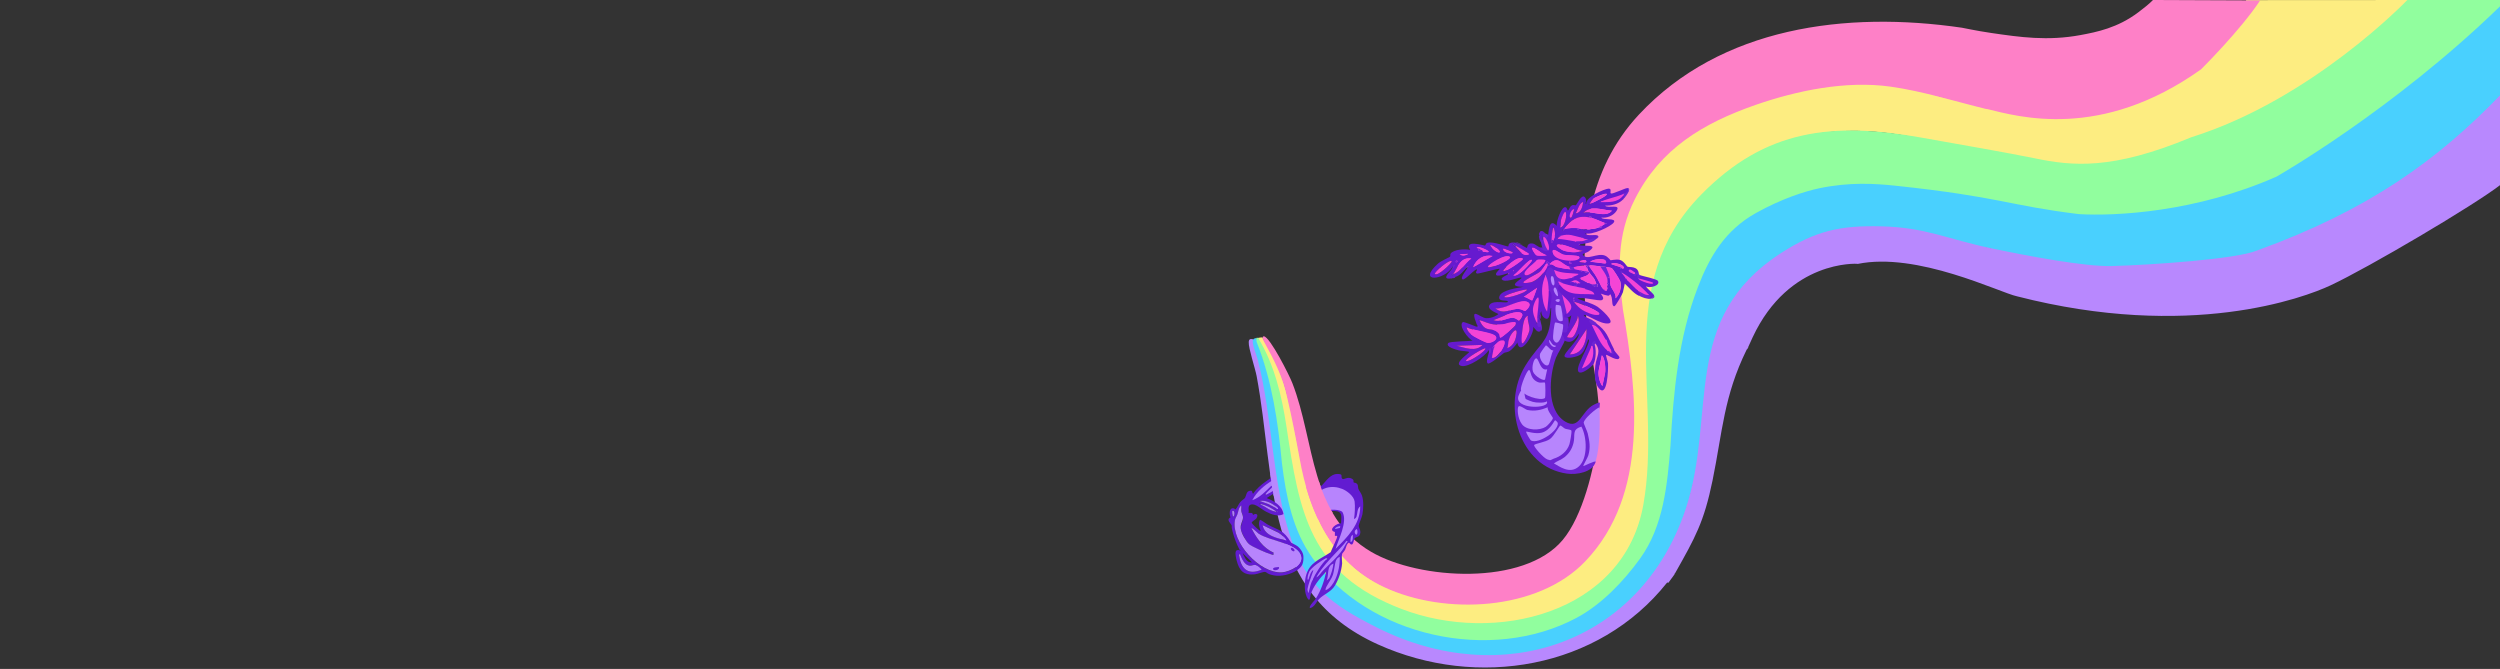 <?xml version="1.0" encoding="UTF-8"?>
<svg id="Layer_1" data-name="Layer 1" xmlns="http://www.w3.org/2000/svg" viewBox="0 0 2623.45 701.97">
  <rect x="0" y="0" width="2623.45" height="701.97" fill="#333333" stroke="none"/>
  <defs>
    <style>
      .cls-1 {
        fill: #d5b8fe;
      }

      .cls-2 {
        fill: #f544d6;
      }

      .cls-3 {
        fill: #fded81;
      }

      .cls-4 {
        fill: #91fe9e;
      }

      .cls-5 {
        fill: #621bd1;
      }

      .cls-6 {
        fill: #b785fd;
      }

      .cls-7 {
        fill: #b888fe;
      }

      .cls-8 {
        fill: #661acf;
      }

      .cls-9 {
        fill: #b784fd;
      }

      .cls-10 {
        fill: #fe80c7;
      }

      .cls-11 {
        fill: #651fd1;
      }

      .cls-12 {
        fill: #49d0fe;
      }

      .cls-13 {
        fill: #6e24d4;
      }

      .cls-14 {
        fill: #b17efc;
      }
    </style>
  </defs>
  <g>
    <path class="cls-2" d="M1679.84,282.26c-5.98-1.52-12.13-2.48-18.31-2.68-1.28-.04-2.67-.1-4.11-.12-1.81-.33-3.61-.68-5.41-1.07,6.96-.99,9.28-12.29,1.29-13.69-1.55-.27-1.51-.64-1.36-2.87.03-.44.13-.84.25-1.24,3.05-.92,5.76-3.18,7.1-6.7,1.4-3.68-1.19-7.03-4.42-8.32.34-.22.68-.42,1.05-.57,8.3-3.23,4.69-16.78-3.72-13.5-8.59,3.34-16.63,12.46-13.21,22.31.09.26.19.51.29.75-.59,1.63-.98,3.36-1.16,5.13-.24-.22-.47-.44-.68-.67-.67-2.25-1.37-4.49-2.14-6.71-2.64-7.57-13.11-6.08-13.75,1.86-.33,4.13.92,7.94,3.16,11.26.12.43.25.85.36,1.28-2.56-.59-5.36-.84-8.1-.95-1.03-2.06-2.68-3.83-5.03-4.97-4.2-2.05-9.51.3-10.44,4.54-5.24-.22-10.48-.36-15.73-.43-1.24-.93-2.58-1.75-4.05-2.43-4.35-2.02-8.91-2.37-13.66-2.02-3.46.26-8.68,1.64-11.5-1.06-4.71-4.51-11.32-.91-11.95,4.95-.08.72-.52,1.23-1.17,1.61-3.37.21-6.73.44-10.1.71-8.93.71-9.09,13.53,0,14,3.5.18,7.03-.01,10.3-.72,12.1-.75,24.22-1.13,36.35-1.1.58,1.03.97,2.26,1.09,3.77.3,3.68,2.96,7.13,7,7,8.42-.27,19-1.82,25.52-7.77,2.05.82,4.24,1.36,6.51,1.67-.29,1.43-.61,2.86-.96,4.27-1.04,4.2-2.37,8.35-3.99,12.37-5.05,4.17-11.17,6.68-16.35,10.84-6.05,4.87-11.03,10.9-16.17,16.68-5.22,5.86-10.97,11.55-15.41,18.05-.63.92-1.26,1.96-1.85,3.07-4.54-1.24-9.01-2.75-13.42-4.52-3.53-1.43-7.65,1.55-8.61,4.89-1.14,3.98,1.4,7.2,4.89,8.61,4.66,1.88,9.4,3.45,14.21,4.73.27,1.31.76,2.55,1.53,3.69,2.13,3.13,6.06,4.57,9.75,3.45,3.67-1.12,4.66-4.18,7.29-6.41,3.3-2.8,2.35-8.92-1.26-11.03,1.09-1.47,2.29-2.84,3.51-4.22,4.3-4.88,8.65-9.71,12.98-14.56,3.7-4.15,7.39-8.48,11.77-11.94,4.44-3.5,9.72-5.62,14.26-8.99,5.01.79,10.22.54,14.25-1.72,1.11,3.22,3.42,5.94,6.44,7.93,5.39,3.56,11.54-2.3,10.28-7.91-.77-3.42-1.06-6.87-.73-10.36.13-1.43.41-2.82.75-4.21.49-1.98.32-1.95,1.79-2.54.31-.12.65-.21,1.01-.28.72.12,1.45.26,2.17.38,6.54,1.05,13.13,1.79,19.74,2.25,7.93.55,9.43-11.83,1.86-13.75ZM1638.08,293.68c.09-.14.18-.27.27-.41.63-.96,1.26-1.91,1.9-2.87-.36,1.26-.64,2.54-.87,3.78-.42-.21-.86-.38-1.31-.5Z"/>
    <g id="Face">
      <g id="mouth_rainbow" data-name="mouth rainbow">
        <path class="cls-12" d="M2417.44,147.25c-99.3,53.95-179.01,55.42-208.71,60.41-27.31,4.59-50.6,3.66-113.83-10.35-67.7-15-95.86-27.67-145.06-28.07-46.5-.4-90.15,32.44-129.95,55.44-53.4,30.9-54.77,118.13-62.47,174.13-8.2,58.5-1.1,139.7-38.3,188.1-19.1,24.8-39.9,47.8-68.4,62.2-89.3,45-212.8,17.6-271.4-62.6-35.8-48.9-30.9-112.7-42.2-169.5-4.2-21.3-11.9-41.7-18.6-62.4-1.2.3-2.9.6-3.5,1.7-.3,0-.6.1-.9.2-1.7.8.3,8.1.8,9.7,3,8.4,5.5,17,7.3,26.5,5.6,29.5,9.9,59.1,13.5,88.9,6.1,41.3,13.4,90.6,38,125.1,20.1,28.1,57.9,48.5,89.8,61.7,103.6,42.9,218.8,17.6,280.1-78.3,35.3-55.3,40.5-115.5,45.7-178.4,3.9-38,12.4-75.8,36.7-106.6,39-49.3,97.1-62.6,104.8-64.2,20.8-4.3,66.3,3.7,156.6,19.7l62.61,20.35c55.3,9.8,192.44-8.72,250.11-20.39,25.57-5.18,209.62-130.31,223.32-136.61V0c-87.94,61.77-206.01,147.25-206.01,147.25h-.01Z"/>
        <g>
          <path class="cls-7" d="M2368.51,262.86c-21.1,9.05-111.71,15.25-152.57,16.32-28.19.74-87.78-10.52-126.13-18.57-47.2-9.9-68.6-21.9-115.5-23.1-43.3-1.1-69.1,4.7-105.1,27.9-106.8,68.7-67,169.1-100.5,269.3-46.9,140.1-192.3,190.3-324.4,123.5-47.3-23.9-73.1-42.8-89.9-94-20-60.9-18.6-124.1-34.5-186.7-1.2-4.8-6.9-17.7-4.9-21.4-2.8-.9-4.6-.2-4.6,3-.4,6.1,6.8,27.6,8.3,35.7,20.3,108.1,6.1,226.6,127.2,281.4,104.2,47.1,231.6,25.6,303.3-64.6.4-.5.9-.4,1.5,0l6.5-8.9v-.6l.6-.6c21.2-37.6,30.3-53.6,39.3-97.3,10.5-51.5,11.8-88.4,35.8-137.3l1.1-1.1v-.6l.6-.6v-.6c1.5-3.4,3.1-6.8,4.6-10.1,38.2-81.7,109.8-77.1,109.8-77.1h-.1.2v.2c62.7-13.1,149.31,30.05,167.49,33.92,181.26,46.55,301.36,1.45,328.87-11.42,40.63-19.01,150.52-84.01,177.98-105.21v-94.24c-65.16,67.58-137.99,120.54-254.93,162.79h-.01Z"/>
          <path class="cls-3" d="M2272.01,81.51c-22.2,19.1-42.9,27.9-56.1,32.3-37.6,12.6-70.8,5-125.4-2.6-88.3-12.2-70.5-22.3-119.9-26.9-65.5-6.1-179.2,31.5-224.6,80.1-81.8,87.4-34.2,163.1-32.4,264.1,1.1,60.2-10.9,122-56.4,165.2-57.6,54.6-184.3,52.1-240.7-2.8-52.5-51.1-49.1-117.6-67.2-182.2-5.5-19.8-13.5-37.4-24.7-54.7-1.6.1-3,.2-4.6.6l.9,3.7c13.7,23.5,21,49.8,25.7,76.3l6.9,43.4c9.3,53.1,20.6,101.5,66.8,135.6,70,51.7,185.4,58.1,254.7,2.3,57.1-46,56.5-111.4,55.2-178-1.2-26.2-1.7-52.4-1.7-78.6,1.6-70.1,18.3-121.1,73-169.1,19.1-16.7,38.8-28.9,59.4-37.2,61.4-24.9,120.6-14.4,155.2-7.6,36.3,7.1,94.3,28.3,129.1,33.6v.1h-.4c49.5,7.5,136.99-5.84,166.59-18.24l172.16-99.54L2549.57,0l-192.38.12s-11.99,28.14-85.19,81.39h.01Z"/>
          <path class="cls-10" d="M2259.3,0c-4.33,4.44-9.53,8.46-15.4,12.91-21.7,16.4-43.6,20.7-60.7,23.9-34.5,6.4-63.5,2.2-93.6-2.2-16.5-2.4-28.5-5.2-30.7-5.5-121.5-17.8-252.9-1-339,91.1-54.8,58.6-62.6,136.6-55.3,213,4.2,43,17.4,83,12.2,126.3-3.9,32.2-15.9,82.1-37,107.2-40.5,48.4-150.4,41.9-200.9,12.4-64.7-37.8-58.8-115.9-82.7-177-2.8-7.5-23.3-48.4-29.9-49.2-.6-.1-1.4.9-1.4.9.2,1.2.4,2.6,1,3.7,10.8,19.6,20.6,38.4,25.1,60.6,4.8,20.7,8.9,41.5,12.7,62.4,10,56.7,33.4,109.9,89.2,135.8,63.2,29.4,160.7,25,210.6-27.2,67.3-70.4,54.3-177.7,39.5-264.7-5.1-40.7-6.5-77.6,12.6-115.4,26.8-53,71.4-79.6,126.6-98.9,43.8-15.2,95.2-25.7,141.5-19.2,34.3,4.8,67.4,15.4,101,23.6h.1v-.2c33.1,8.1,119.71,33.51,224.96-41.56,0,0,41.31-40.92,61.96-72.27l-112.42-.48Z"/>
        </g>
        <path class="cls-1" d="M1757.31,602.01l.6-.6c0,.2-.5.4-.6.6Z"/>
        <path class="cls-4" d="M2299.39,144.06c-83,34.6-124.68,30.24-164.28,22.04-28.7-5.9-79.7-14.69-118.8-21.69-92.8-16.5-163.3-9.2-230.9,59.6-93.6,95.2-40.8,212.5-60.9,325.6-20.3,114.4-155.7,147.1-253.8,109.4-96.7-37.1-107.1-100.8-120.8-191.9-4.9-32.1-12.6-64.6-29.7-92.6-.5.1-1.3-.1-1.7,0-.2,1.4-.1,2.9.2,4.3,16.2,41.1,22.4,83.6,26.5,127,4.3,34.9,11.2,70.6,32.2,99.9,58.8,82.5,187.1,110.6,276.9,62.7,26.3-14,49.6-38.5,66.7-62.2,24.9-34.4,28.7-78.1,32-119,3-55.8,8.4-113,28.6-165.6,12.6-33,29-60.1,60.9-78,27.2-15.2,51.9-23,66.8-26.1,31.4-6.5,57.5-5,80.1-2.6h0c109.8,11.7,117.57,20.6,192.12,29.77,38.28,2.24,122.76-1.89,207.38-39.33,0,0,121.39-68.88,234.54-178.68V0h-97.26s-99.6,104.26-226.8,144.06h0Z"/>
      </g>
    </g>
    <g id="Palm">
      <g>
        <path class="cls-8" d="M1707.9,197.31c3.3,1.3-1.3,7.9-3.6,5.9-1.2,1.7-2.5,2.3-4.3,3-5.8,2.4-13.7,4.3-19.8,5.2-.4.4-.5.5,0,.6,1.3-.7,3.2-1,4.7-1.2,6.1,0,12.4-.6,16.8-5.4h1.6c3.6-2.1,1,2.2-.3,4.1-4.9,4.9-12.1,6.4-18.8,6.3,3.5,3.4,17.4-2.4,12,5.7-3.3,4.9-10,7.6-15.8,6.8,1.3,3.1,16.5,0,13.1,5.1-2.8,4.3-23.7,14-29.9,11.3,1.2,4,11.5.5,13.3,2.8.4.9,0,1.6-.5,2.3-.4.6-1.1.7-1.4.9l-7.4,1.7c-1.1.2-1.6,0-1.8-1.2-2,.6-3.2.3-3.5-.7,0-.3-.4-.6-1-.8-.6,1-1.1.9-1.2-.2-.4-.4-.7-.5-1.2-.2l-1.4.9c-6-2.3-11.9-2.9-17.9-2l-1.5-.8c-1.4-.1-2.1.8-2.8,1.8,1.1.9.8,1.4-.9,1.6t0,0c.2-.3.4-.6.7-.7,1.9-.9,14,1.3,16.8,2l1.2,1.4c1.7.4,3.1.3,4.3-.3.6-1.7,2.5-1.6,3,0,2.5-.8,5.4.6,2.5,2.3-.4,0-.8.3-1.3.3l-1.3.3c-1.2.3-3.1.3-3.8,1,4.9,1.9,22.7-1.7,10.3,6.9-2.9,2-9.2,2-3.8,5.1s16.8-5.6,23.9.8,1.1,3.3,1.3,3.4c.5.4,7.8-1.8,11.9-.5s6.8,6.5,7.7,7c1.8.9,11.3-1,11.9,7.4-.7,1.1-1.3,1-1.8-.1-1.9.5-2.3.5-2.7-1.4-1.5.3-2,.8-1.5,1.5.9.2,1.4.6,1.6,1,4-3.5,4.1,1.1,3.9,4.4.4,0,.5-.3,0-.6-1.3-1.2.2-3.8,1.9-3.2,3,1.1,17.5,3.9,18.7,6,3,5.1-9.4,8.1-12.6,5.5.8,2.5,8.8,8.1,8.7,10.3-.6,1.5-2.2,2.3-3.6,2.9-.2,0-.4-.1-.6-.1-2.6,0-2.5-.8-1.2-2.8l-.3-1.2-1.5-.5c-8.4-7.8-17.2-15.2-26.4-22.2l-.4-.7c-1.1-1.1-1.1-.9,0,.6,2.1,1.3,4.8,3,4.2,5.7.4.4.7.8.9,1.4.6-.2,1.1-.3,1.7,0s9.6,9,10.4,10l.5,1.8c2.3,1.8,4.1,4.7.2,4.9-6.1-3-10-8.3-14.8-12.8l-1.9,9c-.3,1.6-7.6,14.4-8.9,14.7-2.9.7-2.1-6.3-2.9-9-1.9-6.5-1.6-1.7-3.8-2s-5.2-1.3-7.7-2.2c1.1,1.6,4.4,5.4,1.2,6.8-3.2,1.4-21.2-3.9-25.8-1.6,7.1,3,14.8,4.5,21.4,8.7,2.2,1.4,19.7,16.3,11.3,17.4s-21.8-9.3-26-9c.5,2.3,5.2,3.4,6.9,4.5-.5,2,.3,3.7,2.2,5l-.5,1.4,1,.3c3.5,7.1,7.3,14,11.4,20.7,2.1,1.9,3.5,3.9,4.2,6,.6.9,1.5,1.5,2.7,1.8.2-1,.6-.9,1.2.2,1.1.2.7-1.1-1-3.8-2.6-.3-5.6-7.2-4.1-9.3-.4-.7-.8-1-1.5-1.5l-1.6-.4c-2.1-4.5-5-8.3-8.6-11.6l-.3-1.6c-.6-.8-.6-2,0-3.6,13.1,9.4,12.8,14.6,19.6,27.6l.3,1.3c1.1,2.1,5.7,6.6,5.6,7.5-.3,5.8-13.2-3-13.9-2.6s1.8,7.2,1.9,9c.4,5.5-.6,39.2-10.5,24.9-4.1-6-3.6-15.7-2.8-22.7,1.2-9.8,6.6-14.7,0-23.2-1.9-1.1-3-.3-3.3,2.5l-.8.3c-1.9,7.3-4.6,14.4-8,21.4,7.3-3.7,9.4-11.5,8-19.2l1-1.5c-1-1.6.6-3.6,2.3-2.5,1.9,5.4,1.5,15.3-.9,20.4-1.3,2.6-14.4,13.4-16.4,7.6s11.5-25.8,11.6-32.8c-1.4-.4-1-.3-1.3.6-2.2,5.3-2.7,11.1-8,15.1-2.6,2-14.2,5-16.4,2s16-18.2,14.9-24.1c-3.8,5.9-7.8,11.4-15.3,7.1-.3,0-.5.1-.8.1-.5,0-2.3-4.5-2.3-5.6-1.4-1-1.1-2.6.6-2.9.4-1,1.6-1.3,3.5-1,.5-1.4,1.1-2.1,2-2.1,1.9-4.8,3.4-9.8,4.4-14.9-1.7,1.7-3.3,2.6-4.9,2.7-1.2,2.4-3.6,1.4-4.4-.9s1.8-5.9,3.7-4.6l.6-1.1c7.3-3.5.5-10.2-3.3-13.7l-1.9-3.7c-4.6,0-8.3-9.7-2.6-10.8,1.7.5,3.3,1.7,4.6,3.6,6.9,5.9,21,6.5,29.7,5.6.5,0-6-3.1-6.5-2.7l-.6-1.4c0-.3-.4-.6-1-.8-2,1.3-7,.5-8.1-1.7-1.5-.5-1.4-1.6,0-2.4-.8-2.9,1.5-3.4,2.7-1.3l.2-1.2-1.3.3c-2.2-1.4-4.8-1.7-7.6-.9-.7.7-.5.7.6.1,1.3-.7,3.3-1.1,3.5.7,2.2,2.4,1.6,3.4-1.4,3.9-3,1.2-9.6-.3-11.4-3-3.5-2.5-4-4-1.5-4.5l1.1-1c3,0,6.1-.4,9-1.3l1,1c.8-.3,1.5-.7,2.1-1.4-.4-1.9,2.8-2.7,4-1.6.6-.6.7-1,.2-1.2-4.2,1.4-11.1.7-15.7-.2-4-.2-7.1-1.5-9.4-3.9l-1.2.7c-3.1-3.6-5.2-2.2-6.4,4.3l-1.4.4.2,2.9c-3.8,10-3.1,21.5.6,31.4.7-5.4,1.3-10.8,1.4-16.2l1.2-2.2c3.9-1.6,4.7,5.8,4.2,8.8-.6,3.4-1.1,6.7-1.5,9.9-1.2,3-.7,14.2-6.4,10.4s-2.1-10-4.2-6c-1,2.2-1.6,4.7-.9,7.1v.6c.6,3.2-1,6.1-2.9,2.4-1.2-.5-1.4-1.9,0-2.4.5-.5.5-1.2-.2-1.9l-.8-.3c.4-6.1.8-12.3,1.3-18.6-4.3,7-5,13.4-1.3,21l.7,3.9c.9.1,1.6,1,1.9,2.5,3.4-.9,3.1,3.3,1.8,5.5-3.2,2.1-5.7-3-7.5-4.6,1.7,6.4-13.7,32.3-16.7,16.4-1.1,2.7-5.7,7.4-7.9,8.9-2,1.4-5.3,1.5-6.1,2.1-2.2,1.5-15.2,12.8-17.1,10.9s.6-8.6.9-10.1c1.7-2.3,1.8-3.5,0-3.6-3.5,6.5-21.1,17.8-28,16.5-10.3-1.9,8.3-13.9,7.7-14.7s-8.7-1.1-10.8-1.7-14.7-3.6-11.1-7.7c1.5-1.8,21.9-1.9,25.6-2.5-4.4-1.4-15.5-16-10.3-19.5.9-.6,11.3,3.8,13.4,4.5,3.2,1.6,2.5,0,1.1-2.2-7.7-19.9,3.4-6.7,10-6.4s12.5-3.7,12.7-4.3-13.2-4.6-9-9.9,18.6-.7,19-3.1-11.2.9-8.8-5.8,19.5-8.6,25.3-9.8c-19.7-.1-1.2-8.1-2.2-9.5s-14.8,5-19.5,2.6c-5.1-2.6,6.2-5.4,6.7-7.7-2.2.3-15.4,6-13.8.5.3-1.2,3.8-4.4,3.8-4.7,0-1.2-22.4,5.4-23.8,4.9-2.6-1,.3-3.5,0-4.1-.9-2.4-12.5,11.2-15.1,10.2-3.7-1.5,5.9-11.9,5.9-13.9-4.8,4.1-7.7,9.9-14.2,11.5-1,.2-1.9.6-2.7,1.3-.2,0-.4-.1-.6-.1l-1.3.3c-9.8,1.2-.4-7.2,1.5-10,1.7-3.2,1.9-3.8.4-1.7-8.7,13.7-37.1,16.4-15.2-3.7,3.3-3.1,12.2-6.8,12.7-7.3,1.1-1.2,0-2.6,1-3.7,3.8-4.3,15.1-4.9,20.4-3.6-6.7-11.4,14.4-4.4,15.4-4.6s.8-2.2,2.4-2.8c6-2.1,21.2,4.3,22.1,3.7s-1-4.4,6.3-4.1c2.7.6,5.4,1.5,7.9,2.8,1,.5,5.2,3.1,5.4,2.9.7-.5,0-5.3,5.6-4.7,3.7.4,6,4.3,9.5,4.3,1.5-1.2,1.8.1,1.5,1.9,1.6.8,3.3,1.2,5.1,1.3-.3-3.7-1.2-7.2-2.9-10.6l.5-1.4c-1-8.1-3.8-3.6-3.3,1.5-.8,1.6-2.2,1.6-2.4-.3-.4-.7-.6-1.6-.7-2.6,0-.4-.3-.9-.3-1.3.5-.4.6-1,.4-1.7,0-.3-.5-.6-.3-1.3l1.1-2.2c3.2-3.1,7.1,4.9,8.2,4.1s.3-20.2,9.4-10.1c-1-3.7,5-21.6,9.5-19.5,1.2.5,1.6,3.5,2.3,3.3s1.9-4,3.5-5c2.4-1.6,3.8,0,4.6-.5,1.2-.8,6.2-12.5,9.6-8.3s-.9,6.1,1.3,6.9c-.8-7.2,18.8-15.6,23.3-16,4.3-.3,1,4.5,2.8,5.1s15.1-5.7,16.6-5.6l.7-.2h0ZM1668.4,213.21c0,.2-4,2.8.5.7s18.4-8.6,17.2-10.3c-1.2-1.7-11.7,3.4-13,4.2-2.5,1.6-3.2,3-4.7,5.4h0ZM1661.4,211.81c-4.4,1.4-5.7,8.6-8,12.2,6-.9,7.1-7.3,8-12.2h0ZM1666.5,215.21v.6l.2-.2-.2-.3h0v-.1ZM1691.5,221.11c-9.6-.6-22.3-6.1-30,2.2,9.4-2.7,23,5.9,30-2.2ZM1652,219.51c-2.8-.7-5.1,8-4.2,8.8,2,1.9,3.5-7.6,4.2-8.8h0ZM1667.1,228.01c-12-1.9-18.7,2.6-25.5,12.2-.9.3-2.4,0-1.9,2l2.5-1.9c4.3-1.1,8.4-1.1,12.9-.9-.8,1.7,1.9,2.2,1.7.4,1.1,0,2.4.7,3.5.7,1.1,1.1,3.1,1.9,3,0,1.4,0,2.7.3,4.2.3,2.2,0,1.2-.3,1.3-.3,3.5-.3,5.5-.5,8.8-1.8,1.8.2,3.4.6,3.4-1.7.9-.5,1.9-1.3,2.8-1.8s4.8.4.2-1.2-9.2-4.1-14-5.3c1.1-1.5-3.1-2.6-2.9-.6h0v-.1h0ZM1642.9,222.41c-1.2-1.4-4.6,7.6-4.8,8.4-.6,2.4,0,5.4-1,7.9,5.2.1,7.7-14,5.8-16.3h0ZM1629.8,239.01c-1.1,4.2-1.3,8.1-1.4,12.4s-.5,2-.6,2.9c1.9.6,1.7-1,2.2-2,2.3-4.3,2.2-8.7.3-13.2,0-.2.6-1.1,0-1.2-1.8-.6-.5,1-.5,1.1h0ZM1661,263.01c-6.6.3-21.1-8.4-26.7-6.2-2.8,1.1,4.7,5.5,6,6,5.5,2,15.1,2.9,20.6.2h.1ZM1657.2,269.51c-.9-1.9-13.6-1.4-16.7-2.3-3.6-1-13.4-10-10.7-1,2.7,9,30.3,9.4,27.4,3.3h0ZM1684.8,276.41c.4-.2.4-2.4-.2-3.1-2-2.4-13.6-1.4-15.8,1.6,2.3-.4,15.3,1.9,16,1.5ZM1701.3,281.11c.8-.2,2.4,1.3,2.5-.4.2-3-10.7-6.2-13.1-3.7,3.1,1.3,6.4,2,9.6,3.2l-.4,1.7c1.5.9,1.3-.9,1.4-.9h0v.1h0ZM1590.8,258.01c-2.1-1.2-1.5-2.3-3.1-2.7-.9,3.3,1.5,2.7,2.8,3.9,4.3,4,7.8,10.8,14.1,7.5-4.2-3.6-9.2-5.8-13.9-8.6h0l.1-.1ZM1623.2,267.81c-2.9,0-13.5-8.9-15.2-8s3.2,7.5,4.2,8c1.8.9,8.8.7,11,0ZM1657.3,274.91c1,.3,7.4,1.4,7.4-.6s-6.5-1.8-7.4.6ZM1679.3,279.51c-3.2-.4-8.3-1.2-11.2-1.1s-.3,1-.2,1.2c5.3,7.5,6.7,8.9,10.9,17.4.4.8.9,1.8,1.3,2.7,1,2.1,1.6,2.8,3.3,4.3,1.7,1.5-1.4,1.8,1.6.9s.8.4,1.1.1.4-1.6.6-2.2.9-.4.8-1c-.3-.1-1.2-.2-1.2-.2,0-1,.4-1.9.6-2.9s2.2-1.7-.2-1.9c0-1.1,0-4.1-.2-4.9l2.7-1.3c.7,2.9.3,6.7,1,9.1,1.1,3.8,6,8.3,5.2,13.3,4.7-4.7,6.5-11.6,4.8-17.9-.5-1.9-7.7-12.9-8.7-13.6s-4.5-1-6.2-1.4-4-.4-5.9-.6h-.1ZM1647.8,275.21c-.3-.3.4-1.2-.6-1.1-.8,2.5-.7,2.5,1.8,2.8.7-1.6-.5-1-1.3-1.7h.1ZM1573.7,264.71c1.8-1.3-7.8-8.3-9.9-7.5.3,2.6,7.9,9,9.9,7.5ZM1587.1,264.51c-.3-.4-8.2-3.5-9.5-3.8-1.2,4.9,11.5,6.7,9.5,3.8ZM1664.4,278.81c-4.1-1.2-10.7,1.5-13,1.5s-4.3-.3-4.7-.4c-7.8-2.2-11.5-11.8-19.8-3.5-1.1-.2-2.1-1.7-2.9-1.8-1.6-.3-1.3,2-1.4,2.1-2.2,3.2-4,6.2-7,8.8-2.7,2.3-29.4,14.4-9.8,10.9,7.3-1.3,16-11,18.2-17.6,1.2.2,1.9-.3,2.7-1.3,2.5-.9,5.1,2.3,7,2.7l9.3,1.9c1,.2,3.4.2,5,.4s3.5-.4,4.3-.3c1.7.2,3.5.8,5.2,1.1.9,1.1,2.9,2.8,2.9.6,1,.2,1.9.4,2.9.6-1,2.4,3.1.4,3.6,3.2-1.9,2.4-5.4,2.4-8,3.8s-2.5-.7-.2,1.2c2.3,1.9,4.1,2.1,6,3.1s-1,0,1,.8,2,.3,2.9.6-1.4.3,1,.8.8.2,1.2.2c.6,2.5,6.8,5.1,6,.3,0-.7-1.7-.5-1.7-.7-2.1-7.1-3.6-6.4-7.2-11.8-.2-.2-.3-.5-.5-.7-1-1.5-1.4-3-2-4.7,2.1-1.6.6-1.6-.8-2l-.2.2h0ZM1621.5,272.91c-.3-.4-7.6-.8-8.7,0-1.1,2.2-13.2,14.7-12.6,15.5,3.1,3.9,23.1-13,21.3-15.5h0ZM1551,260.61c0,2.3,1.6,4.1,2.8,1.2.6.3,1.1.5,1.6.9-.9,3.1.5,1.3.9,1.4,15,2.7-3-5.6-5.6-4.8s.3,1.2.3,1.3h0ZM1607.6,273.01c-1.9-3.3-17.2,15.9-19.6,15.8,4.5,3.3,20.3-14.7,19.6-15.8ZM1598.2,271.71c-4.7-5.2-21.6,11.3-20.7,12.6,1.4,2.1,19.6-10.3,20.7-12.6ZM1584.7,270.01c-3.6-5.2-24,9.1-23.3,10.2,1.2,1.8,22.2-6,23.3-10.2ZM1566.3,268.61c-9.6-1.8-17.1,3.2-20.6,12l20.6-12ZM1540.8,266.31l-9.2.5c2.8,2,6.5,1.5,9.2-.5ZM1524.9,287.71s-1.7-.8-1.4.9c1.5.9,1.3-.9,1.4-.9,7.9-2.4,12.3-11.7,19.1-16.5-11.8-1.6-14.1,9.1-19.1,16.5ZM1588.3,284.71l.2-1.2h-.6c0-.1-.2,1-.2,1h.6v.2ZM1529,273.51c-1.2-1.9-2.2,2.9-.4,1.7,1.8-1.2.4-1.7.4-1.7ZM1523.5,274.21c-2-3.1-18.9,11.7-17.8,13.2,2.6,3.5,18.6-12.1,17.8-13.2ZM1613,301.91l-14.1,9.7c1.7-.6,8.5,3.9,8.9,3.7.6-.3,4.7-11.7,5.2-13.4h0ZM1652.5,313.21c0-.4-.2-.8-.6-.9s-.8.2-.9.6.2.8.6.9.8-.2.9-.6ZM1578.4,311.61c2.9,2.6,25.5-5.5,23.9-7.7-.7-1-22.2,4.8-23.9,7.7ZM1652.1,317.31c1.8,2.5,6.3,7,9,8.3s16,4.7,16.7,4.3c4.4-2.3-22.7-12.9-25-13.1-.5-3.1-3.5-3.5-.7.5h0ZM1569.3,323.61c9.1,7.4,15.9,0,24.6.6,2.8.2,6.1,2.3,6.5,2.2.7,0,8.4-7.9,1.5-9.9s-23,8.2-32.5,7.1h-.1ZM1644.5,353.81c.4.5,4,.8,5,.4,4.3-1.5,9.7-18.4,6-22.9,1.6,4.6-11.8,21.5-11,22.5ZM1594.3,336.61c.7-.2,7-7.8,0-8.9-7.4-1.1-19.9,5.7-26.9,8.2,6.1,3,15.2-2.8,20.2-2.4s6,3.3,6.8,3.1h-.1ZM1603.3,331.31c-3.4,1.1-4.3,6.1-4.9,9-.4,2-2,20-.8,20,2.2,0,7-10.8,7.3-13.3.8-5.5-2.4-10.2-1.6-15.7ZM1664.9,345.41l-17.6,26.5c13.8.2,18.2-15,17.6-26.5ZM1552.8,335.91c-.3,0-1-1.8-1.2,0-.2.6,1,.4,1.1.5,6.7,14.8,13.3,5.1,20.4,13.9,1.1,1.4.2,3.9,1.5,4s15.5-11.9,15.8-13.3c1.1-6.2-11.3-.8-13.4-.6-11.4,1.1-14.1-1.1-24.2-4.5h0ZM1583.9,354.71c-1.1,3.1-1.2,7.5-2.2,10.7,5-1.9,7.8-6.1,9-11.1,3.5-14.1-4.5-5.9-6.8.4ZM1539.2,343.31c0,3.9,4.3,7.6,7.3,9.5s13.1,6.8,14.5,7c2.4.5,11.4-2.1,8.7-6.8-2.7-4.7-25.3-6.1-30.5-9.8h0v.1h0ZM1681.5,405.01l2.8-13.6c.7-3.6,0-16-3.4-18.5l-3.2,15.3c-1,4.8.6,12.8,3.7,16.8h.1ZM1568.5,362.11c-1.1,1-3.6,3.2-.8,4.1-.5,2.5-1.7,6.4-1.8,8.7s-1.3.2,0,.6c5.5,2,16.8-16.7,11.9-18.1s-8.3,4-9.1,4.7h-.2ZM1555.9,361.91l-27.3.9c8.8,2.2,20.2,6.8,27.3-.9ZM1558.7,365.51c-.7-1.1-21.7,11.1-20.3,13.3,1.5,2.4,21.9-10.7,20.3-13.3Z"/>
        <path class="cls-8" d="M1616.7,252.61c0-.2-.4-.5-.5-.7.3-.5.5-.4.6.1.5.3.4.5,0,.6h-.1Z"/>
        <path class="cls-13" d="M1630.8,283.31l1.7,1.5c.9,3,2.1,5.8,5.5,6.6l.5,1.4c-1.6,3,1.7,2.4,1.5,4.5-.6,1-1.4,1-2.6,0l-.7,1.1c-4,5.5-.4,7.2,2.6,10.8,2.7,4.8,4.7,11.9,5.5,17.4l-.9,1.1c-2.7,2.4-4.3,6.6.6,5.6.5,0,1.1,0,1.2.4.7,3.4,1,8.7-.7,11.8-.8,3.9-1.3,3.6-5.5,3.1-1.1-.6-1.3-2.2-.4-4.7,2.4-3-5.7-4.3-6.2-4.1-2.2,1.1-3.9,32.1,4.6,12.1l1.4-.4c1.1-.9,3.1,5.1,3.1,5.5-.2,2.7-7.7,14.4-9.2,18.4-7,18.6-10.4,54.9,9.7,67,15.5,9.3,16.6-11.2,30.4-17.9,8.1-4,5.6-1.8,5.7,3l-.5,1.5c-5.7,3.8-11.7,8.4-14.9,14.5,5.7,14,9.9,29.5.6,43.2,3.1-1.3,6.5-2.4,10.1-3.4l.6,1.3c-3.4,11.1-19.9,13.8-30.1,12.4-50.3-6.9-69-72-43.7-113.3,16.5-26.8,26.8-23.6,27.1-60.5,0,0-1.1,0-1.1-.6,0-4.1,4.4-14.9-1.6-18.1l-1.2-1.3c0-4.2-.8-8.3-2.2-12.3v-2.2c.8-1.8,1.6-6.8,3.8-7.8s3.9,1.8,5.3,2.4h0Z"/>
        <path class="cls-6" d="M1674.5,484.51c-1.8-1.2-12.7,5.1-13,4.5s4.7-9,5.3-11.3c2.4-8.4,1.2-14.8-.7-23-.5-2.2-4.3-10.2-4.2-11.2.7-4.4,12.2-14.3,16.6-16.2.4,16.8.7,41.2-4.1,57.1h0l.1.1h0Z"/>
        <path class="cls-13" d="M1616.8,252.01c4.1,1.8-1.1-7.4,4.8-6.8s1.4,4.5.9,5.5c-1.6-.2-2.2,0-1.6.8,1.2,3.8,2.5,7.6,3.9,11.2-1.9,2.3-5.7-.3-8.1-1.7,0-1.2,1.7,0,1.9-.2.5-1-.3-1.2-.3-1.3-.2-1.7-1.2-4.6-1.6-7s0-.4,0-.6h0l.1.1h0Z"/>
        <path class="cls-13" d="M1616.2,249.41c0,.4.3,0,.7,2.6h-.6v-2.6h-.1Z"/>
        <path class="cls-13" d="M1730.4,309.51c.2.2,1.7.2,1.7.4.5,1.1-2.7,3.7,0,3.6-4.6.3-8-1.2-12-3.1,2.6-3.1.4-2.6-.2-4.9l1.1-.7c3,1.8,6.2,3.4,9.5,4.7h-.1Z"/>
        <path class="cls-13" d="M1675,250.81c-3.8,3.5-7,3.9-11.9,4.8.4-1.8-1-2.2-2.5-2.3.3-1.7,2-2.3,5.2-1.9,4.4.6,4.7-2.4,9.2-.5h0v-.1h0Z"/>
        <path class="cls-13" d="M1674.3,338.31c1.7,1.1.6,2.1,0,3.6-1,1.4-2.5.2-3.5-.7-1-1.8-5.1-3.9-1.7-6.4,1.7,1.1,3.7,2.3,5.3,3.5h-.1Z"/>
        <path class="cls-13" d="M1616.8,347.41c1.9-9.4-2.9.3-3.8-8-.4-1.1-.3-1.7.4-1.7,3.2,1,2.2,0,2.9-2.4.2,2.9,3.5,10.2.5,12.2h0v-.1Z"/>
        <path class="cls-13" d="M1703,209.61c0-1.8,2.7-4.1.3-4.2-.7-.6-.3-1.3,1.1-2.2,1.8-.9,6.5-3.6,3.6-5.9,5.1.5-3.2,10.5-5,12.3h0Z"/>
        <path class="cls-13" d="M1719.9,287.41s0,1,1.5,1.5l-1.9,3.2c.5.3.4.5,0,.6-2.7-3.1-.4-3.4-.9-4.4-.9-2-2.2,1.3-2.4,1.3-2,.2-2.1-2.2-2.2-2.3l1.5-1.5c1.5.7,3,1,4.5,1.5h0l-.1.1h0Z"/>
        <path class="cls-13" d="M1674.6,360.11c-.5.2-.6.8-.8,1-.8.9-2,1.3-2.3,2.5-1.3.9-1.5.7-1-.8.3-.8-.9-2.9,2.2-4.7,2.3-1.4.8.4,2,2h-.1,0Z"/>
        <path class="cls-13" d="M1562.4,371.11c.2-1.2,0-3.4,0-3.6.2-1,.7-1.8,1.2-2.8,1.5,1.1,1.9,6.7-1.3,6.4h.1Z"/>
        <path class="cls-13" d="M1597.7,257.01l-7.9-2.8c4.2.2,4.5,1.2,7.9,2.8Z"/>
        <path class="cls-13" d="M1616.5,334.71c-1.9-1.7,0-5.1.9-7.1-1,2.2-.4,5-.9,7.1Z"/>
        <path class="cls-13" d="M1524.6,280.41c.2-.5,1.1-3.8,2.3-2.2-.6,1.5-1.8,2.7-2.6,4,.2-.6.2-1.2.4-1.7h-.1v-.1h0Z"/>
        <path class="cls-13" d="M1550.1,340.11l2.3,3.5c-1.4.3-2.6-1.1-3.3-1.3,3.8,1,2,.2,1.1-2.2h-.1Z"/>
        <path class="cls-13" d="M1527.3,290.71c-.7.9-1.7,1.1-2.7,1.3.8-2.3,1.9-1.1,2.7-1.3Z"/>
        <path class="cls-13" d="M1615.8,245.11c.3-1.2.2-1.3,1.1-2.2l-1.1,2.2Z"/>
        <path class="cls-13" d="M1676.4,249.91l.5-2.3c1.1,1.4,0,1.5-.5,2.3Z"/>
        <path class="cls-13" d="M1732.6,313.61l3.6-2.9c0,2.2-1.9,2.6-3.6,2.9Z"/>
        <path class="cls-13" d="M1615.8,248.11c0-.5.3-1.2.4-1.7,0,.4,1.2,1.6-.4,1.7Z"/>
        <path class="cls-13" d="M1524,291.81c-.4.4-.8.3-1.3.3.3-.5.8-.3,1.3-.3Z"/>
        <path class="cls-13" d="M1661.9,255.91c-.4.2-.9.2-1.3.3.4-.5.9-.3,1.3-.3h0Z"/>
        <path class="cls-13" d="M1694.2,367.21l-.3-1.3c.3.6.3,1.2.3,1.3Z"/>
        <path class="cls-2" d="M1667.1,228.01c.9-.8,2.4-.5,2.9.6,4.7,1.2,9.1,3.6,14,5.3,1.3.6,1.2,1-.2,1.2-.9.5-1.9,1.4-2.8,1.8-.6,1.2-1.7,1.7-3.4,1.7-3.3,1.3-5.3,1.5-8.8,1.8l-1.3.3c-1.4,0-2.8-.2-4.2-.3-.7.7-1.7.7-3,0-1.1,0-2.4-.7-3.5-.7-.4.9-1.6.6-1.7-.4-4.4-.2-8.5-.2-12.9.9h-.6c6.8-9.7,13.5-14.2,25.5-12.3h0v.1h0Z"/>
        <path class="cls-2" d="M1552.8,335.91c10,3.4,12.8,5.5,24.2,4.5s14.5-5.5,13.4.6c-.3,1.5-14.6,13.4-15.8,13.3s-.4-2.6-1.5-4c-7.1-8.8-13.7.9-20.4-13.9-.5-.3-.4-.5,0-.6h.1v.1h0Z"/>
        <path class="cls-2" d="M1685.2,280.11c1.7.4,4.9.7,6.2,1.4s8.2,11.7,8.7,13.6c1.7,6.3,0,13.2-4.8,17.9.8-5-4.1-9.5-5.2-13.3s-.3-6.2-1-9.1l-1.4-.9-3.1-8.1.7-1.5h-.1,0Z"/>
        <path class="cls-2" d="M1539.2,343.31c5.2,3.6,28.3,6.2,30.5,9.8,2.2,3.6-6.3,7.3-8.7,6.8s-12.8-5.9-14.5-7c-2.9-1.9-7.4-5.6-7.3-9.5h0v-.1h0Z"/>
        <path class="cls-2" d="M1679.3,279.51c2.9,1.2,7.4,8,8,11.1l-.9,1.3c.2.7.2,3.8.2,4.9.6.3.6.9.2,1.9-.2,1-.5,1.9-.6,2.9.7.3.9.7.3,1.3-.2.6,0,1.9-.6,2.2s-.9-.2-1.1-.1c-1.1,0-1.7-.2-1.6-.9-1.8-1.5-2.3-2.3-3.3-4.3l-1.3-2.7c-4.2-8.4-5.5-9.8-10.9-17.4-.9-.5-.8-.9.2-1.2,3,0,8.1.7,11.2,1.1h.2v-.1h0Z"/>
        <path class="cls-2" d="M1640,297.31c4.1,1.4,7.4,2,11.4,3,1.2-.8,3.4-1.2,3.5.7,2.6.7,5.5.9,8.1,1.7l1,.8c2.7,1,8.6,1.8,9.1,5.5-13.6-1.4-27.4,2.7-36.4-10.6-3.9-5.7,1.1-1.9,3.3-1.1Z"/>
        <path class="cls-2" d="M1569.3,323.61c9.6,1,24.1-9.6,32.5-7.1s-.8,9.8-1.5,9.9-3.7-2-6.5-2.2c-8.7-.6-15.5,6.8-24.6-.6h.1Z"/>
        <path class="cls-2" d="M1625.2,304.51c.2,7.5-1.1,15.1-1.7,22.6-2-2.8-3.6-7.6-4.2-11-1.8-10.6-1.5-17.5,2.5-27.4,2.7,4.9,3.2,10.4,3.3,15.8h.1,0Z"/>
        <path class="cls-6" d="M1639.5,348.51c-.2.9-.3,2-.6,2.9-1.3,4.2-4.8,12.8-8.8,5-1.2-2.3,1.1-17.4,1.8-17.9s7.8,1.6,8.1,1.9c.9,1-.2,6.6-.5,8.1Z"/>
        <path class="cls-2" d="M1674.1,341.91c4.9,3.2,7.6,8.8,10.4,13.7.7.3,1.4.8,1.5,1.5,1.2,3.9,2.1,5.8,4.1,9.3,1.3,1.7,1.7,3,1,3.8-.4,0-.8-.1-1.2-.2-1.2.6-2.6-.4-2.7-1.8-8.1-6.3-12.1-18.2-16.7-27,.6-.8,2.9.4,3.5.7h.1,0Z"/>
        <path class="cls-2" d="M1681.5,405.01c-3.1-4-4.7-12-3.7-16.8l3.2-15.3c3.5,2.5,4.1,14.9,3.4,18.5l-2.8,13.6h-.1Z"/>
        <path class="cls-2" d="M1603.3,331.31c-.9,5.5,2.4,10.2,1.6,15.7-.4,2.5-5.1,13.3-7.3,13.3s.4-18,.8-20c.6-2.9,1.5-7.9,4.9-9Z"/>
        <path class="cls-2" d="M1594.3,336.61c-.8.2-3.7-2.9-6.8-3.1-5-.4-14,5.4-20.2,2.4,7-2.4,19.5-9.3,26.9-8.2,7,1.1.7,8.7,0,8.9h.1Z"/>
        <path class="cls-2" d="M1659,249.31c.5-.8,1-.7,1.2.2.4,0,.8.1,1.2.2.6.2.9.4,1,.8,1.1.2,2.3.6,3.5.7-1.1.3-4.5,1.8-5.2,1.9s-2.1,0-3,0c-1.1.7-2.5.8-4.3.3-5.8-.9-13.1-2.6-18.8-2.7.3-.5.4-1.1.9-1.6.7-1.4,1.7-2,2.8-1.8,8.7-2.4,12.8.2,20.7,1.9h0v.1h0Z"/>
        <path class="cls-2" d="M1621.5,272.91c1.8,2.5-18.2,19.4-21.3,15.5s11.5-13.3,12.6-15.5c1.1-.8,8.5-.4,8.7,0h0Z"/>
        <path class="cls-2" d="M1730.4,309.51c-3.2.7-7.9-2.3-10.6-4-5.2-3.4-8.4-8.4-12.6-11.7-.5-.3-.8-.7-.9-1.4-1.4-1.8-2.8-3.8-4.2-5.7-.5-.3-.4-.5,0-.6,8.9,5.2,21.6,15.6,28.3,23.4h0Z"/>
        <path class="cls-2" d="M1664.9,345.41c.6,11.5-3.7,26.7-17.6,26.5l17.6-26.5Z"/>
        <path class="cls-2" d="M1568.5,362.11c.8-.8,8.6-4.9,9.1-4.7,4.9,1.3-6.4,20.1-11.9,18.1-.3-.2-.3-.4,0-.6,0-2.3,1.3-6.2,1.8-8.7-.8-1.1-.5-2.4.8-4.1h.2Z"/>
        <path class="cls-2" d="M1655.9,287.31c1.2.2.9.9-.2,1.2-1.1.5-2.7,1-4,1.6-.4.9-1,2-2.1,1.4-3.9.5-7,2.3-11.1,1.3-5.5-1.3-6-4.6-7.7-9.5,9.6,3.9,15.4,2.9,25.1,4h0Z"/>
        <path class="cls-2" d="M1622.5,276.71c1.6-3,4.7.8,1.4,2.1-2.3,6.6-10.9,16.3-18.2,17.6-19.6,3.5,7.2-8.6,9.8-10.9,3-2.6,4.8-5.6,7-8.8h0Z"/>
        <path class="cls-2" d="M1691.5,221.11c-7,8.1-20.6-.5-30,2.2,7.8-8.3,20.5-2.8,30-2.2Z"/>
        <path class="cls-2" d="M1652.8,316.91c2.3.2,29.4,10.8,25,13.1-4.4,2.3-15.1-3.5-16.7-4.3-2.7-1.3-7.2-5.8-9-8.3-.7-1-.3-1.3.7-.5h0Z"/>
        <path class="cls-2" d="M1671.4,363.61c2,10.5-.9,19.2-11.4,23,3.3-8,6.9-15.9,10.4-23.8.2.3,1,.7,1,.8Z"/>
        <path class="cls-2" d="M1661,263.01c-5.5,2.7-15.1,1.8-20.6-.2-1.4-.5-8.9-4.9-6-6,5.6-2.2,20.1,6.5,26.7,6.2h-.1Z"/>
        <path class="cls-2" d="M1667.7,286.11c3.6,5.3,5.1,4.7,7.2,11.8,0,2.5-2.9,1.7-4.3.3-.4,0-.8-.2-1.2-.2-.6-.2-.9-.4-1-.8-.9-.3-2.1-.3-2.9-.6l-1-.8c-1.9-1-4.3-1.6-6-3.1-.5-.7-.7-1.1.2-1.2,2.7-1.4,6.1-1.4,8-3.8-.7-1.3-.4-1.8.9-1.6h.1Z"/>
        <path class="cls-2" d="M1657.2,269.51c2.9,6.1-26.5-.3-27.4-3.3-2.7-9,7.1,0,10.7,1,3.1.9,15.8.4,16.7,2.3h0Z"/>
        <path class="cls-2" d="M1646.6,279.91c1.5.6,2.8,1.2,1.3,2.7-1.6-.3-4.1-.2-5-.4l-9.3-1.9c-1.9-.4-4.5-3.6-7-2.7-1.4-.6-1.3-1,.2-1.2,8.3-8.3,12,1.3,19.8,3.5Z"/>
        <path class="cls-2" d="M1613.1,339.41c-2.4-4.3-5-10.9-4.4-15.9s4.6-13.1,5.7-11-1.2,17.1-1.3,20.9c1,.3,1.4,1.5.2,1.9v2.4c0,.8-.4,1.3-.4,1.7h.2Z"/>
        <path class="cls-2" d="M1644.5,353.81c-.8-1,12.6-17.8,11-22.5,3.7,4.5-1.7,21.4-6,22.9-1,.4-4.6.1-5-.4Z"/>
        <path class="cls-2" d="M1584.7,270.01c-1.1,4.3-22,12-23.3,10.2s19.6-15.5,23.3-10.2Z"/>
        <path class="cls-2" d="M1566.3,268.61l-20.6,12c3.5-8.8,11-13.8,20.6-12Z"/>
        <path class="cls-2" d="M1524.9,287.71c5-7.4,7.4-18.1,19.1-16.5-6.8,4.8-11.2,14.2-19.1,16.5Z"/>
        <path class="cls-2" d="M1583.9,354.71c2.3-6.3,10.3-14.5,6.8-.4-1.2,5-4,9.2-9,11.1,1-3.3,1.1-7.6,2.2-10.7Z"/>
        <path class="cls-2" d="M1598.2,271.71c-1.2,2.3-19.3,14.7-20.7,12.6-.8-1.3,16-17.8,20.7-12.6Z"/>
        <path class="cls-2" d="M1555.9,361.91c-7.2,7.7-18.5,3.1-27.3.9l27.3-.9Z"/>
        <path class="cls-2" d="M1643.9,327.71l-4.6-18.5c3.7,4.6,13.1,10.3,8.2,16.7-4.9,6.4-3.5,1.6-3.6,1.7h0v.1h0Z"/>
        <path class="cls-2" d="M1704.3,203.21c-.4.6-.6,1.7-1.1,2.2-6.1,7.5-14.8,6.6-23.1,6.7-.5-.3-.4-.5,0-.6,7.1-3.2,18-5.2,24.1-8.3h.1Z"/>
        <path class="cls-2" d="M1523.5,274.21c.7,1.1-15.2,16.7-17.8,13.2-1.1-1.5,15.8-16.2,17.8-13.2Z"/>
        <path class="cls-2" d="M1613,301.91c-.5,1.7-4.6,13.1-5.2,13.4s-7.2-4.3-8.9-3.7l14.1-9.7h0Z"/>
        <path class="cls-2" d="M1558.7,365.51c1.6,2.6-18.7,15.6-20.3,13.3-1.4-2.2,19.6-14.4,20.3-13.3Z"/>
        <path class="cls-2" d="M1578.4,311.61c1.7-2.9,23.2-8.7,23.9-7.7,1.6,2.2-21.1,10.3-23.9,7.7Z"/>
        <path class="cls-2" d="M1607.6,273.01c.7,1.1-15.1,19.1-19.6,15.8,2.4.1,17.7-19.1,19.6-15.8Z"/>
        <path class="cls-2" d="M1664.4,278.81c.7.5,1.6,1.3.8,2,.6,1.7,1.1,3.1,2,4.7-1.3.7-3,.2-4-.8-1-.2-1.9-.4-2.9-.6-.6.6-1.6.4-2.9-.6-1.7-.3-3.5-.9-5.2-1.1-1.7,0-2.2-.8-.8-2,2.3,0,8.9-2.7,13-1.5h0v-.1Z"/>
        <path class="cls-2" d="M1642.9,222.41c1.9,2.3-.6,16.4-5.8,16.3,1-2.5.4-5.4,1-7.9s3.6-9.8,4.8-8.4h0Z"/>
        <path class="cls-2" d="M1668.4,213.21c1.5-2.4,2.2-3.8,4.7-5.4,1.3-.8,12.3-5.2,13-4.2,1.2,1.7-15.7,9.6-17.2,10.3-1,.3-1.2,0-.5-.7h0Z"/>
        <path class="cls-2" d="M1623.2,267.81c-2.2.7-9.2.9-11,0s-4.8-7.7-4.2-8c1.7-.9,12.4,8,15.2,8Z"/>
        <path class="cls-2" d="M1684.8,276.41c-.7.4-13.7-2-16-1.5,2.2-3,13.8-4,15.8-1.6s.6,2.9.2,3.1Z"/>
        <path class="cls-13" d="M1685.2,280.11c1.4,3.8,2.9,6.4,3.9,10.5l-2.7,1.3c-1-4.3-4.8-8.7-7.1-12.3,1.9.2,4.1.2,5.9.6h0v-.1h0Z"/>
        <path class="cls-2" d="M1622.5,250.81c1.7,2.3,4.3,9.6,2.3,12-3.3-1.7-8.7-20.5-2.3-12Z"/>
        <path class="cls-2" d="M1590.8,258.01c4.7,2.8,9.7,5.1,13.9,8.6-6.3,3.3-9.8-3.5-14.1-7.5-1-.7-1-1.1.2-1.2h0v.1Z"/>
        <path class="cls-2" d="M1661.4,211.81c-.8,5-1.9,11.3-8,12.2,2.3-3.6,3.5-10.8,8-12.2h0Z"/>
        <path class="cls-2" d="M1630,252.31c-1,1.5-1.7.7-1.6-.9,0-4.3.3-8.2,1.4-12.4.3-.5.5-.4.6.1,1.9,4.5,1.9,8.9-.3,13.2h-.1Z"/>
        <path class="cls-2" d="M1719.5,292.11c1.9.6,15.2,3.9,15.3,4.7.4,3.2-13.5-1.8-15.4-4.1v-.6h.1Z"/>
        <path class="cls-2" d="M1573.7,264.71c-2,1.5-9.6-4.9-9.9-7.5,2.1-.8,11.6,6.2,9.9,7.5Z"/>
        <path class="cls-2" d="M1700.3,280.31c-3.2-1.2-6.5-1.9-9.6-3.2,2.4-2.5,13.3.6,13.1,3.7-.2,3.1-1.7.2-2.5.4-.7.5-1.2.1-1-.8h0v-.1Z"/>
        <path class="cls-2" d="M1587.1,264.51c2,2.9-10.6,1.1-9.5-3.8,1.3.3,9.2,3.4,9.5,3.8Z"/>
        <path class="cls-2" d="M1551,260.61s-1-1.1-.3-1.3c2.7-.8,20.6,7.4,5.6,4.8-.6,0-1-.4-.9-1.4-.5-.4-1.1-.6-1.6-.9-1.2,1-2.2,0-2.8-1.2h0Z"/>
        <path class="cls-2" d="M1652,219.51c-.7,1.2-2.2,10.7-4.2,8.8s1.4-9.4,4.2-8.8h0Z"/>
        <path class="cls-2" d="M1657.7,296.21c.8.3.7,1.2-.2,1.2-.6.2-2.3-1-2.7,1.3-.9-.3-1.7-1.4-2-2.2-1-.4-2.4-.4-3.5-.7-.3.5-.5.4-.6-.1,3.8-2.3,5.6-2.3,8.9.7v-.2h.1,0Z"/>
        <path class="cls-2" d="M1715.4,285.81c.8,1.9.3,2.1-1.5,1.5-.6-.4-5.6-1.8-4.7-3.7,1.2-2.4,5.2,1.7,6.2,2.2Z"/>
        <path class="cls-2" d="M1657.3,274.91c.8-2.4,7.3-2.9,7.4-.6s-6.3.8-7.4.6Z"/>
        <path class="cls-2" d="M1540.8,266.31c-2.7,2-6.4,2.5-9.2.5l9.2-.5Z"/>
        <path class="cls-13" d="M1674.9,297.91c0,.1,1.6,0,1.7.7.8,4.8-5.4,2.1-6-.3,1.4.1,3,.4,4.3-.3h0v-.1h0Z"/>
        <path class="cls-13" d="M1651.4,280.31l.8,2c-.8-.1-3,.5-4.3.3l-1.3-2.7c.5.1,4.1.4,4.7.4h.1Z"/>
        <path class="cls-13" d="M1626.8,276.41c-.2.2,0,.9-.2,1.2-.7.9-1.4,1.4-2.7,1.3.7-1.9.9-3.1-1.4-2.1,0-.1-.2-2.4,1.4-2.1s1.8,1.7,2.9,1.8h0v-.1h0Z"/>
        <path class="cls-13" d="M1652.8,296.31c.5.2,1,0,1.6.5s.3,1.4.4,1.7c.2.8.4,1.6,0,2.4-1.1-.3-2.3-.4-3.5-.7,0-1.6,2-1.3,2.1-1.4.4-.6-1.8-1-.7-2.5h.1Z"/>
        <path class="cls-13" d="M1667.2,285.41c.2.2.3.5.5.7,0,.8-.5,1.1-.9,1.6-.5-2.7-4.6-.8-3.6-3.2,1.3.3,2.7.6,4,.8h0v.1Z"/>
        <path class="cls-13" d="M1590.6,259.21c-1.3-1.2-3.7-.6-2.8-3.9,1.5.5,1,1.5,3.1,2.7l-.2,1.2h-.1Z"/>
        <path class="cls-13" d="M1690.2,366.31c.6,1,5.8,5.7,1.6,5.2s-.6-1.3-.6-1.3l-1-3.8h0v-.1h0Z"/>
        <path class="cls-13" d="M1690,369.91c-.2,0-3.3,2.9-2.7-1.8.7.6,2.2.6,2.7,1.8Z"/>
        <path class="cls-13" d="M1553.8,261.81c-1.2,2.9-2.7,1.1-2.8-1.2,1.1,0,1.9.7,2.8,1.2Z"/>
        <path class="cls-13" d="M1568.5,362.11l-.8,4.1c-2.8-.9-.2-3,.8-4.1Z"/>
        <path class="cls-13" d="M1657.6,253.21c-.3,2.6-3.6.4-4.3.3,1.3-.6,2.9-.2,4.3-.3Z"/>
        <path class="cls-13" d="M1630,252.31c-.5,1-.3,2.5-2.2,2,0-.9.6-2,.6-2.9l1.6.9Z"/>
        <path class="cls-13" d="M1652.1,317.31c-2.8-3.9.2-3.5.7-.5-.3,0-.6.2-.7.5Z"/>
        <path class="cls-13" d="M1641.6,240.21c.2,0,.4.2.6.1l-2.5,1.9c-.5-2.1,1-1.7,1.9-2Z"/>
        <path class="cls-13" d="M1638.3,247.41l-2.8,1.8c.3-.2,0-1.6,1.3-2.2s1.4.4,1.5.4h0Z"/>
        <path class="cls-13" d="M1663.3,240.51c0,1.9-1.9,1.1-3,0h3Z"/>
        <path class="cls-13" d="M1660.3,284.01c0,2.2-2,.5-2.9-.6,1.3.2,1.7.4,2.9.6Z"/>
        <path class="cls-13" d="M1680.9,237.01c0,2.3-1.6,1.9-3.4,1.7.7-.3,2.5-1.3,3.4-1.7Z"/>
        <path class="cls-13" d="M1667.1,228.01c-.2-2,4-.9,2.9.6-.9-.2-1.9-.5-2.9-.6Z"/>
        <path class="cls-13" d="M1647.8,275.21c.8.7,2,0,1.3,1.7-1.7-.2-2.3-1.1-1.8-2.8.9,0,.2.8.6,1.1h-.1Z"/>
        <path class="cls-13" d="M1678.7,296.91l1.3,2.7c-.4-.8-.9-1.9-1.3-2.7Z"/>
        <path class="cls-13" d="M1684,234.01c4.6,1.6,0,1.1-.2,1.2l.2-1.2Z"/>
        <path class="cls-13" d="M1664.4,278.81c1.4.4,2.9.4.8,2-.2-.4-1.2-.9-.8-2Z"/>
        <path class="cls-13" d="M1613.1,333.41c2.4-.2,2.2,2.6.2,1.9,0-.5-.2-1.2-.2-1.9Z"/>
        <path class="cls-13" d="M1702,286.71c-.2-.3-2-.7-1.4-1.8,1.2-2.2,1.4,1.2,1.6,1.2v.6h-.2Z"/>
        <path class="cls-13" d="M1668.4,213.21l.5.7c-4.4,2.1-.6-.5-.5-.7Z"/>
        <path class="cls-13" d="M1655.9,287.31c.2,0,1.5-1.1,1.8,0,0,1.4-1.6.9-2,1.1l.2-1.2h0v.1Z"/>
        <path class="cls-13" d="M1651.7,290.11c-.5,4.1-1.1,1.2-2.1,1.4.5-.8,1.3-1,2.1-1.4Z"/>
        <path class="cls-13" d="M1680.2,211.51v.6c-.2,0-1.5,1.8-2,.5,0-1.4,1.6-.9,2-1.1Z"/>
        <path class="cls-13" d="M1686.6,296.71c2.4.2.3,1.5.2,1.9-.7-.5-.2-1.2-.2-1.9Z"/>
        <path class="cls-13" d="M1701.3,281.11s0,1.8-1.4.9l.4-1.7c.5.2.9.2,1,.8h0Z"/>
        <path class="cls-13" d="M1656.8,239.81c.2,1.8-2.6,1.4-1.7-.4.6,0,1.2.3,1.7.4Z"/>
        <path class="cls-13" d="M1648.8,295.51h.6c0,1.7-.6,1.2-2,.9,0-1.8,1.1-.7,1.4-.9Z"/>
        <path class="cls-13" d="M1684.9,304.81c-3,.9-1.4-.7-1.6-.9l1.6.9Z"/>
        <path class="cls-13" d="M1706.2,292.41c.2.3,1.7-.3.9,1.4,0,0-1.9,1.6-.9-1.4Z"/>
        <path class="cls-13" d="M1529,273.51s-.3,1.7-.4,1.7c-1.9,1.2-.9-3.6.4-1.7Z"/>
        <path class="cls-13" d="M1556.3,264.11c-.4,0-1.8,1.7-.9-1.4.5.4.8.8.9,1.4Z"/>
        <path class="cls-13" d="M1684.6,355.51c2.5,0,1.3.9,1.5,1.5-1.2-.1-1.1-.8-1.5-1.5Z"/>
        <path class="cls-13" d="M1668.1,278.41l-.2,1.2c0-.1-3.2-1.1.2-1.2Z"/>
        <path class="cls-13" d="M1665.5,296.61c-2.1-.8-.9-.8-1-.8l1,.8Z"/>
        <path class="cls-13" d="M1663,302.71c2.3.7.9.8,1,.8l-1-.8Z"/>
        <path class="cls-13" d="M1552.8,335.91v.6c-.2-.2-1.4,0-1.2-.5.2-1.9,1-.1,1.2,0h0v-.1Z"/>
        <path class="cls-13" d="M1524.9,287.71s0,1.8-1.4.9c-.3-1.7,1.3-.8,1.4-.9Z"/>
        <path class="cls-13" d="M1634.6,250.91s0,1.9-1.4.9c-.3-1.7,1.4-.8,1.4-.9Z"/>
        <circle class="cls-13" cx="1652" cy="313.25" r=".7" transform="translate(1007.54 1866.28) rotate(-78.2)"/>
        <path class="cls-13" d="M1661.4,249.81c2.3.6.9.8,1,.8l-1-.8Z"/>
        <path class="cls-13" d="M1659,249.31c0-1.9,1.9-1.3,1.2.2-.4,0-.8-.2-1.2-.2Z"/>
        <path class="cls-13" d="M1669.4,298.01c-2.4-.5-.9-.8-1-.8l1,.8Z"/>
        <path class="cls-13" d="M1686.2,301.51s.9.1,1.2.2c0,.6-.8.9-.8,1l-.3-1.3h0l-.1.1h0Z"/>
        <path class="cls-13" d="M1668.7,240.51s.9.3-1.3.3l1.3-.3Z"/>
        <path class="cls-13" d="M1657.7,296.21c.3.2,1-.2,1.1.5.3,1.3-1.1.5-1.3.6l.2-1.2h0v.1h0Z"/>
        <path class="cls-13" d="M1658.7,291.51l-.2,1.2c-2.3-1.9-.5-.8.2-1.2Z"/>
        <path class="cls-13" d="M1629.8,239.01c0-.2-1.3-1.7.5-1.1.6,0,0,1,0,1.2h-.6l.1-.1h0Z"/>
        <path class="cls-13" d="M1565.7,375.41c-1.2-.4,0-.5,0-.6v.6h0Z"/>
        <polygon class="cls-13" points="1666.5 215.21 1666.7 215.61 1666.3 215.81 1666.5 215.21"/>
        <path class="cls-6" d="M1630.1,481.51c-2.6.7-2.1,2.3-6.4.6-4.3-1.7-14.4-13.3-13.8-15s12.2-3,16.7-6.5c4.4-3.3,9.9-14.1,10.8-14.1s3.7,2.8,4.9,3.3c1.6.8,6.1.8,6.7,2.1.6,1.3-1.5,12.6-2.1,14.4-2.5,7.6-9.4,13-16.8,15.1h0v.1h0Z"/>
        <path class="cls-6" d="M1630.7,486.21c3.4-2.5,7.5-3.6,11-6.4,5-4.1,7.9-8.6,9.5-15,2.1-8.5-2.1-14,8.3-17.1,5.8,10.8,7,32.9-2.6,41.7-9.6,8.8-20.9-.3-26.2-3.1h0v-.1h0Z"/>
        <path class="cls-6" d="M1624.2,427.51c-1,2.7,5.4,10.5,5.4,11.1,0,2-5.6,8.1-7.5,9.3-6.6,4.1-19.9,3.9-24.9-2.6s-5.2-17.6-3.6-18.9,7.3,3.4,9.2,3.8c7.8,1.6,14.2.1,21.4-2.8h0v.1Z"/>
        <path class="cls-6" d="M1621.2,401.51c.6.6.8,15.6,0,16.2-4.9,3.5-24.4-3.3-25.2-8.8-.5-3.3,6.2-20.5,8.5-20.6s.7,10.2,10.6,13.1c1.5.4,5.7-.4,6.3.1h-.2Z"/>
        <path class="cls-6" d="M1601.5,452.91c.7-.4,9.9,2.9,16.5,1.1,9-2.5,12.8-12.5,13.8-12.9.6-.3,2.8,2.1,2.9,2.8,1,8.2-20.2,22.3-28,18.4-1-.5-5.9-8.9-5.1-9.4h-.1Z"/>
        <path class="cls-6" d="M1623.6,387.51l-2.2,10.4c-.6,2.9-10.9-3-12.7-7.9-1.8-4.9,1.1-14.8,3.7-13.9s4,13.6,11.2,11.4Z"/>
        <path class="cls-6" d="M1630.1,367.71c-2.1,2.8-3.7,13-5,14.9-2.8,3.9-11.1-5.5-8.8-11.8.2-.5,5.4-8.1,5.8-8.3,1.5-.5,5.1,5.9,7.9,5.2h.1Z"/>
        <path class="cls-6" d="M1623.2,421.21c4.1,8-35.7,8.9-29.5-6.4s5.7,3.1,7.6,4c5.7,2.7,8.4,3.7,14.9,3.7s6.7-1.6,6.9-1.3h.1Z"/>
        <path class="cls-6" d="M1632.8,319.91c.2-.1,4.1.2,4.9,1s3.2,15.3,1.9,15.8c-8.5,3.5-7.6-16.2-6.8-16.8Z"/>
        <path class="cls-6" d="M1629.9,290.41c.4.3,2.7,8.9.2,9.1s-4.5-12.9-.2-9.1Z"/>
        <path class="cls-6" d="M1634.8,310.71c-1.2.9-5.3-5.5-4.3-7.8,2.3-5.2,5.1,7.2,4.3,7.8Z"/>
        <path class="cls-6" d="M1632.9,362.91c-2.2,4.2-8.7-3.5-7.1-6.3,2.6,2.6,2.4,5.8,7.1,6.3Z"/>
        <path class="cls-6" d="M1636.5,314.11c.7.6.2,4.1-3.1,2.3s2-3.2,3.1-2.3Z"/>
      </g>
    </g>
    <g id="fish2">
      <path class="cls-5" d="M1377.3,522.45c0-.2-.7-.2-.9-.6.6-6,7.1-8.9,10.8-12.5,3.7-3.6,8.7-12,16.1-12s2.7,2.8,5.5,5.3c1.9.6,5.1-2.3,9-.7s2,3.5,2.7,4.2,1.7.3,2.5.8c2.7,1.6,1.7,3.7,2.4,5.9s3,4.4,3.9,7.4c1.8,5.8,1.5,13.5.4,19.5-.6,3.2-3.9,10.4-3.9,12.1s2,4.2,1.7,7.1c-.5,5.2-4.7,4.2-6,6s-1.1,10.2-5.9,4.5c-1,.2-1.4-.2-1.2-1.2-2.2,1.2-3.8,3.1-5,5.8-9.9,10-19.1,20.7-27.7,31.7-.2,2.5-3.5,6.8-4.2,3-.4-2.3.4-4.7,2.5-7.4,2.9-5.1,7.1-12.5,12.4-14.6.7-.5.7-.9,0-1.2-6,4.4-11.7,9.2-17.1,14.5-.5,2.1-1.4,3.4-2.5,4-.6,1.6-1.3,2.2-2.4.6,3.3-14.5,14.9-17.6,26-25.2.6-2.4,7.9-16,6.7-17.1h-2.3v-4.1c-7.9-2,2-9.6,6.5-9,0-5.8,1.99-11.79-4.7-12.8-6.22-.94-9.3,1.59-11.5.49,0-3.8,11.5-5.49,14-4.19,8,4.2,7.5,12,5.9,19.9-1.7,6.4-3.8,12.7-6.3,18.8,8.2-8.3,16.6-17.3,20.1-28.7-.8,2.3-4.2,4.1-4.7,1,2.7-13.9.9-27-14.5-30.6-15.4-3.6-19.5.6-26.2,9.9-.6,0-1.2-.3-1.7-.7h-.4v.1h0Z"/>
      <path class="cls-11" d="M1414.2,568.25c2,.7.8.7,1.2,1.2-2.6,1.7-2.6,4.8-3.8,7.2-1.2,2.4-2.9,3.7-3.2,4.6-.7,2.4,0,7.1,0,10-.7,7.9-3.5,16.5-7.6,23.3s-11.6,8.8-16.7,14.2c-2.8,2.9-4.4,7.7-8.7,9.2-1.2.2-1.1-.5-.8-1.4,1.1-3,4.4-5.7,6.1-8.2,5.3-8.1,9.1-19.1,11-28.5-6.4,6.6-14.1,15.7-16.5,24.8-.2.6-.3,6.9-2.6,4-4.3-5.6-3.8-17.5-2.3-24l2.4-.6.9.3c.6-3.1,4.4-10.4,6.1-4.5-1.6,2.9-2.8,6-3.7,9.3l1.5-.4c2,1.6,2.4-2.4,3.1-2.9s.9,0,1.1,0l7.3-9.1c9.4-8.3,17.5-17.9,24.4-28.1l1-.3h-.2v-.1h0Z"/>
      <path class="cls-14" d="M1392.2,585.45c.9,0,.9,1,0,1.2-5.6,5.3-11.7,15-14.9,22-2.2,4.8-2.2,6.2-3.5,11s0,1.8-1.2,2.1c0-1.3-.7-2.3-.5-3.7.7-4.7,3.7-12,5.2-16.9s1.2-1.4,1.2-2.3c-.5-.9-1.4,0-1.8.6-1.7,1.9-2.7,6.2-3.6,8.6-1.7,1.8-.7-3.6-.6-4.2s1.2-3.5,1.4-4c1.8-4.2,13.9-12.6,18.3-14.4h0Z"/>
      <path class="cls-14" d="M1414.2,568.25c-2.3,2.3-3.3,5.6-5.1,8.3-5.4,7.9-13.5,15-20.3,21.7-2.7,2.7-3.9,5.6-7.4,7.5,1.5-3,3.5-5.8,5.5-8.5,6.5-8.7,13.6-15.7,21-23.6,7.4-7.9,3.5-6.2,6.2-5.4h.1Z"/>
      <path class="cls-14" d="M1417.2,568.85c0-2.5-.2-6.3,2.4-7.7,0,2.2.6,7.2-2.4,7.7Z"/>
      <path class="cls-14" d="M1423.5,555.15c1.3,0,1.6,6.5-.6,5.9-2-2.1-1.6-4.3.6-5.9Z"/>
      <path class="cls-14" d="M1406.5,552.15l-.4,1.8-5,1.2c-.6-2,5-3.3,5.4-3Z"/>
      <path class="cls-11" d="M1392.2,585.45s0-.9,1.2-.6v1.5c0,.6-1,.2-1.2.3v-1.2Z"/>
      <path class="cls-9" d="M1377.3,522.45c1.4,0,1.5-.9,2.2-1.7,7.1-9.4,18-12,29-7.7,4.9,1.9,12.3,7.6,13,13.2.7,5.6.2,12.7-.6,18.2,1.1.3,2.4-1.7,2.6-2.4,1.1-3.2.5-8.3,3.9-10.7,0,19.1-13.4,32.2-25.9,44.6,3.1-10,12.7-28.2,7.4-38.3-1.6-3.1-14.6-4.01-17.8-.71-5.7-2.8-9.7-9.49-13.7-14.49h-.1Z"/>
      <path class="cls-14" d="M1391,619.45c-.2-2.6,1.6-4.8,2.8-7,1.7-3.1,3.7-5.6,5-9.4,1.3-3.8,1.9-12.4,3.3-15.2s2.8-2.8,3.8-3.6c.2,7.9-1.3,16.4-4.6,23.6-2.1,4.5-5.4,9.7-10.2,11.5h-.1v.1h0Z"/>
      <path class="cls-14" d="M1395,606.65l-2.8,2.6c2.6-6.2-.4-15.2,7.1-17.8-.6,5.3-2.2,10.4-4.4,15.3h.1v-.1h0Z"/>
      <path class="cls-14" d="M1390.1,619.95c.4.2.4.4,0,.6v-.6Z"/>
    </g>
    <g id="fish1">
      <path class="cls-5" d="M1338.17,515.49c-.08.39.68.65-.32,1.57l-8.59,5.6c7.64,3.08,16.25,7.89,17.6,16.84-5.54,3.16-13.1.2-18.35-2.6s-11.09-8.68-15.63-7.46c-4.51,1.12-1.63,7.02-2.79,8.72,1.18.24,2.77-.05,3.73.25s.66,1.77,1.15,1.87,1.32-.96,2.43-.93c2.84.07,2.23,2.6,1.14,4.42s-5.4,3.49-5,5.01c.84,1.39,8.46,9.07,9.45,8.25-1.52-3.57-2.74-7.6-.95-11.42.92-.53,6.64,4,8.2,4.83,8.81,4.85,14.97,5.18,21.49,14.26s1.07,3.28,1.68,3.81c.84.89,6.58,3.28,8.67,5.03,2.68,2.38,5.53,6.43,5.7,10.14.27,7.2-1.01,11.02-7.12,14.98-6.11,3.96-16.04,6.64-23.8,5.16-7.76-1.47-7.27-3.41-9.36-3.64s-7.58,2.13-10.72,2.52c-11.67,1.2-16.29-3.72-19.08-14.59-.58-2.16-2.56-10.01.44-10.73s3.21,1.26,3.75.15c-.69-.14-.98-.2-1.25-.87-3.08-5.93-5.32-12-7.08-18.38s-.53-4.9-1.06-6.85c-.52-1.94-6.32-6.08-1.25-8.42-1.36-3.34-1.54-11.03,3.75-9.44,1.08.22.8,1.59,1.8.67,1.53-1.53,2.9-5.23,4.77-7.4,1.87-2.17,4.23-3.22,4.99-4.5,1.4-2.37,1.14-6.61,4.85-7.28s1.98,1.83,3.56,3.07c3.37-5.03,8.32-9.33,13.2-12.73,4.87-3.4,4.91-3.59,5.58-3.87,1.08-.29,1.07,1.75,1.33,2.51l-.79,1.88c-3.28,1.07-18.32,14.85-17.52,16.44s15.35-11.78,16.4-13.4c.83-.55,1.33-.04,1.55.93.59-.9,1.04-1.11,1.18.24-.08.39.09,1.04-.24,1.18l1.23.45c-2.69,2.72-6.25,5.67-9.53,7.25-1.53,1.02-1.24,1.07,1.18.24.2-.98,6.72-5.47,7.25-5.57,1.45-.11,1.66.85,1.94,2.03l.24-.16.1.02.12-.08h-.02ZM1340.99,534.23c.98-.82-2.25-3.01-2.77-3.42-4.27-3.11-10.85-6.39-16.32-5.05l8.86,3.13,10.24,5.35h-.01ZM1322.91,528.82s-.82-.98-1.1-.63c-1.26,1.17.9,1.1,1.07,1.24,6.25,2.9,8.63,6.24,16.2,7.68,7.55,1.53.82.98,1.1.63,1.26-1.17-.98-1.22-1.07-1.24-5.48-3.66-9.67-6.15-16.2-7.68ZM1336.36,582.16c-.84.13-1.57-.32-2.39-.28-4.53-1.33-20.29-8.1-23.31-10.86-2.84-2.62-8.22-12.28-8.58-16.03s2.26-7.6,2.35-11.56-1.52-4.59-1.78-6.79c-.27-2.2.52-4.08-.08-6.14-3.07,2.54-3,6.23-4.05,9.38s-2.13,3.45-2.55,6.01c-4.29,23.11,25.99,56.4,49.37,54.83,8.16-.49,23.85-7.91,19.55-18.38-5.18-12.68-32.57-14.47-44.24-22.35-1.43-1-6.51-6.12-7.34-5.57,5.24,10.35,12.19,20.84,23.18,25.53l-.07,2.33-.1-.02.02-.1h.02ZM1293.15,536.14c-.37.33.04,5.31,1.04,5.93,1.18.24,2.43-6.95-1.04-5.93ZM1350.03,567.08c-2.07-3.38-5.14-5.84-8.35-8.12l-16.74-7.99c2.26,11.48,15.26,13.81,25.11,16.02h0l-.02.1h0ZM1305.06,581.52c-1.27-2.3-.78-.16-.34.65,1.99,3.77,4.07,8.58,9.1,7.97l-8.66-8.6h0l-.1-.02ZM1301.27,581.57l-1.28.25c1.86,14.46,8.84,22.31,23.9,15.98.08-.39-5.69-4.63-6.07-4.8-2.21-.65-4.16.89-6.45.63-5.67-.74-8.37-7.52-10.2-12.07l.1.02h0Z"/>
      <path class="cls-14" d="M1338.17,515.49l-1.72-1.06c-1.99,2.25-5.11,3.04-7.47,4.61-.57.29-.98.31-1.18-.24,1.89-2.78,6.84-6.57,8.5-9.19,2.65.54,1.99,3.77,1.88,5.79h0l-.02.1h.01Z"/>
      <path class="cls-11" d="M1336.12,509.97l-1.18-.24c-1.88-.79-.32-2.92,1.34-1.56,0,0,.63.43.53.92s-.55.7-.57.8h0l-.12.08Z"/>
      <path class="cls-9" d="M1336.36,582.16l.07-2.33c-10.99-4.68-17.92-15.27-23.18-25.53.85-.64,6.11,4.61,7.34,5.57,11.76,7.9,39.06,9.67,44.24,22.35,4.3,10.47-11.37,17.79-19.55,18.38-23.26,1.5-53.56-31.7-49.37-54.83.52-2.55,1.95-4.09,2.55-6.01,1.13-3.04,1.08-6.82,4.05-9.38.43,1.92-.23,4.14.08,6.14.31,2,1.95,4.48,1.78,6.79-.31,4.02-2.96,6.54-2.35,11.56s5.75,13.41,8.58,16.03c3.21,2.79,18.86,9.65,23.31,10.86,4.45,1.21,1.53.51,2.39.28h0l.08.12h-.02Z"/>
      <path class="cls-14" d="M1301.27,581.57c1.93,4.58,4.52,11.43,10.2,12.07,2.29.26,4.16-1.4,6.45-.63s6.14,4.41,6.07,4.8c-15.06,6.33-22.04-1.52-23.9-15.98l1.28-.25-.1-.02h0Z"/>
      <path class="cls-14" d="M1350.03,567.08c-9.76-2.19-22.83-4.64-25.11-16.02l16.74,7.99c3.23,2.19,6.28,4.75,8.35,8.12h0l.02-.1h0Z"/>
      <path class="cls-14" d="M1340.99,534.23l-10.24-5.35-8.86-3.13c5.38-1.36,12.06,1.94,16.32,5.05.43.39,3.84,2.72,2.77,3.42h.01Z"/>
      <path class="cls-14" d="M1339.1,536.5c.49.1.43.39-.12.59-7.55-1.53-9.85-4.76-16.2-7.68-.49-.1-.43-.39.12-.59,6.43,1.51,10.74,3.92,16.2,7.68Z"/>
      <path class="cls-14" d="M1293.15,536.14c3.55-.91,2.22,6.16,1.04,5.93-1-.61-1.41-5.59-1.04-5.93Z"/>
      <path class="cls-11" d="M1327.78,518.89l1.18.24c-.9.43-2.24,1.48-3.52,2.24s-1.13,2.53-2.67,1.09c1.65-1.09,2.95-3.48,4.99-3.48h0l.02-.1h0Z"/>
      <path class="cls-11" d="M1339.1,536.5s2.43.09,1.07,1.24c-1.36,1.15-1.1-.63-1.1-.63l.12-.59h0l-.1-.02h.01Z"/>
      <path class="cls-11" d="M1322.91,528.82l-.12.59c-.2-.04-2.24-.05-.98-1.22s1.1.63,1.1.63h0Z"/>
      <path class="cls-14" d="M1336.29,508.17c-1.14.08-1.12,1.51-1.36,1.66s-.69-.14-1.06.19c-5.84,5.65-11.98,12.26-19.75,14.87,4.58-8.97,12.78-15.67,21.16-20.8.35,1.3.72,3,.87,4.26h0l.04-.2.1.02Z"/>
      <path class="cls-11" d="M1342.1,595.07c1.28,3.22-5.58,4.38-6.16,2.22s4.62-2.12,6.16-2.22Z"/>
      <path class="cls-11" d="M1358.16,578.33c-1.24,1.07-4.68-2.07-3.32-3.23s4.68,2.07,3.32,3.23Z"/>
    </g>
  </g>
  <g id="Layer_2" data-name="Layer 2">
    <path class="cls-10" d="M1382.81,544.2c-5.02-10.68-9.09-21.94-12.4-33.55l13.44-5.93c3.83,11.73,8.48,22.99,14.59,33.42l-15.62,6.07h0Z"/>
    <path class="cls-7" d="M1333.07,497.35c.49,4.68,1.01,9.2,1.71,14.15.42,3,1.47,6.02,1.78,8.89,1.4-1.14,2.81-2.28,4.21-3.42-.22-13.66-1.72-20.76-4.48-21.29-.93-.18-2,.38-3.22,1.68h0Z"/>
  </g>
</svg>
